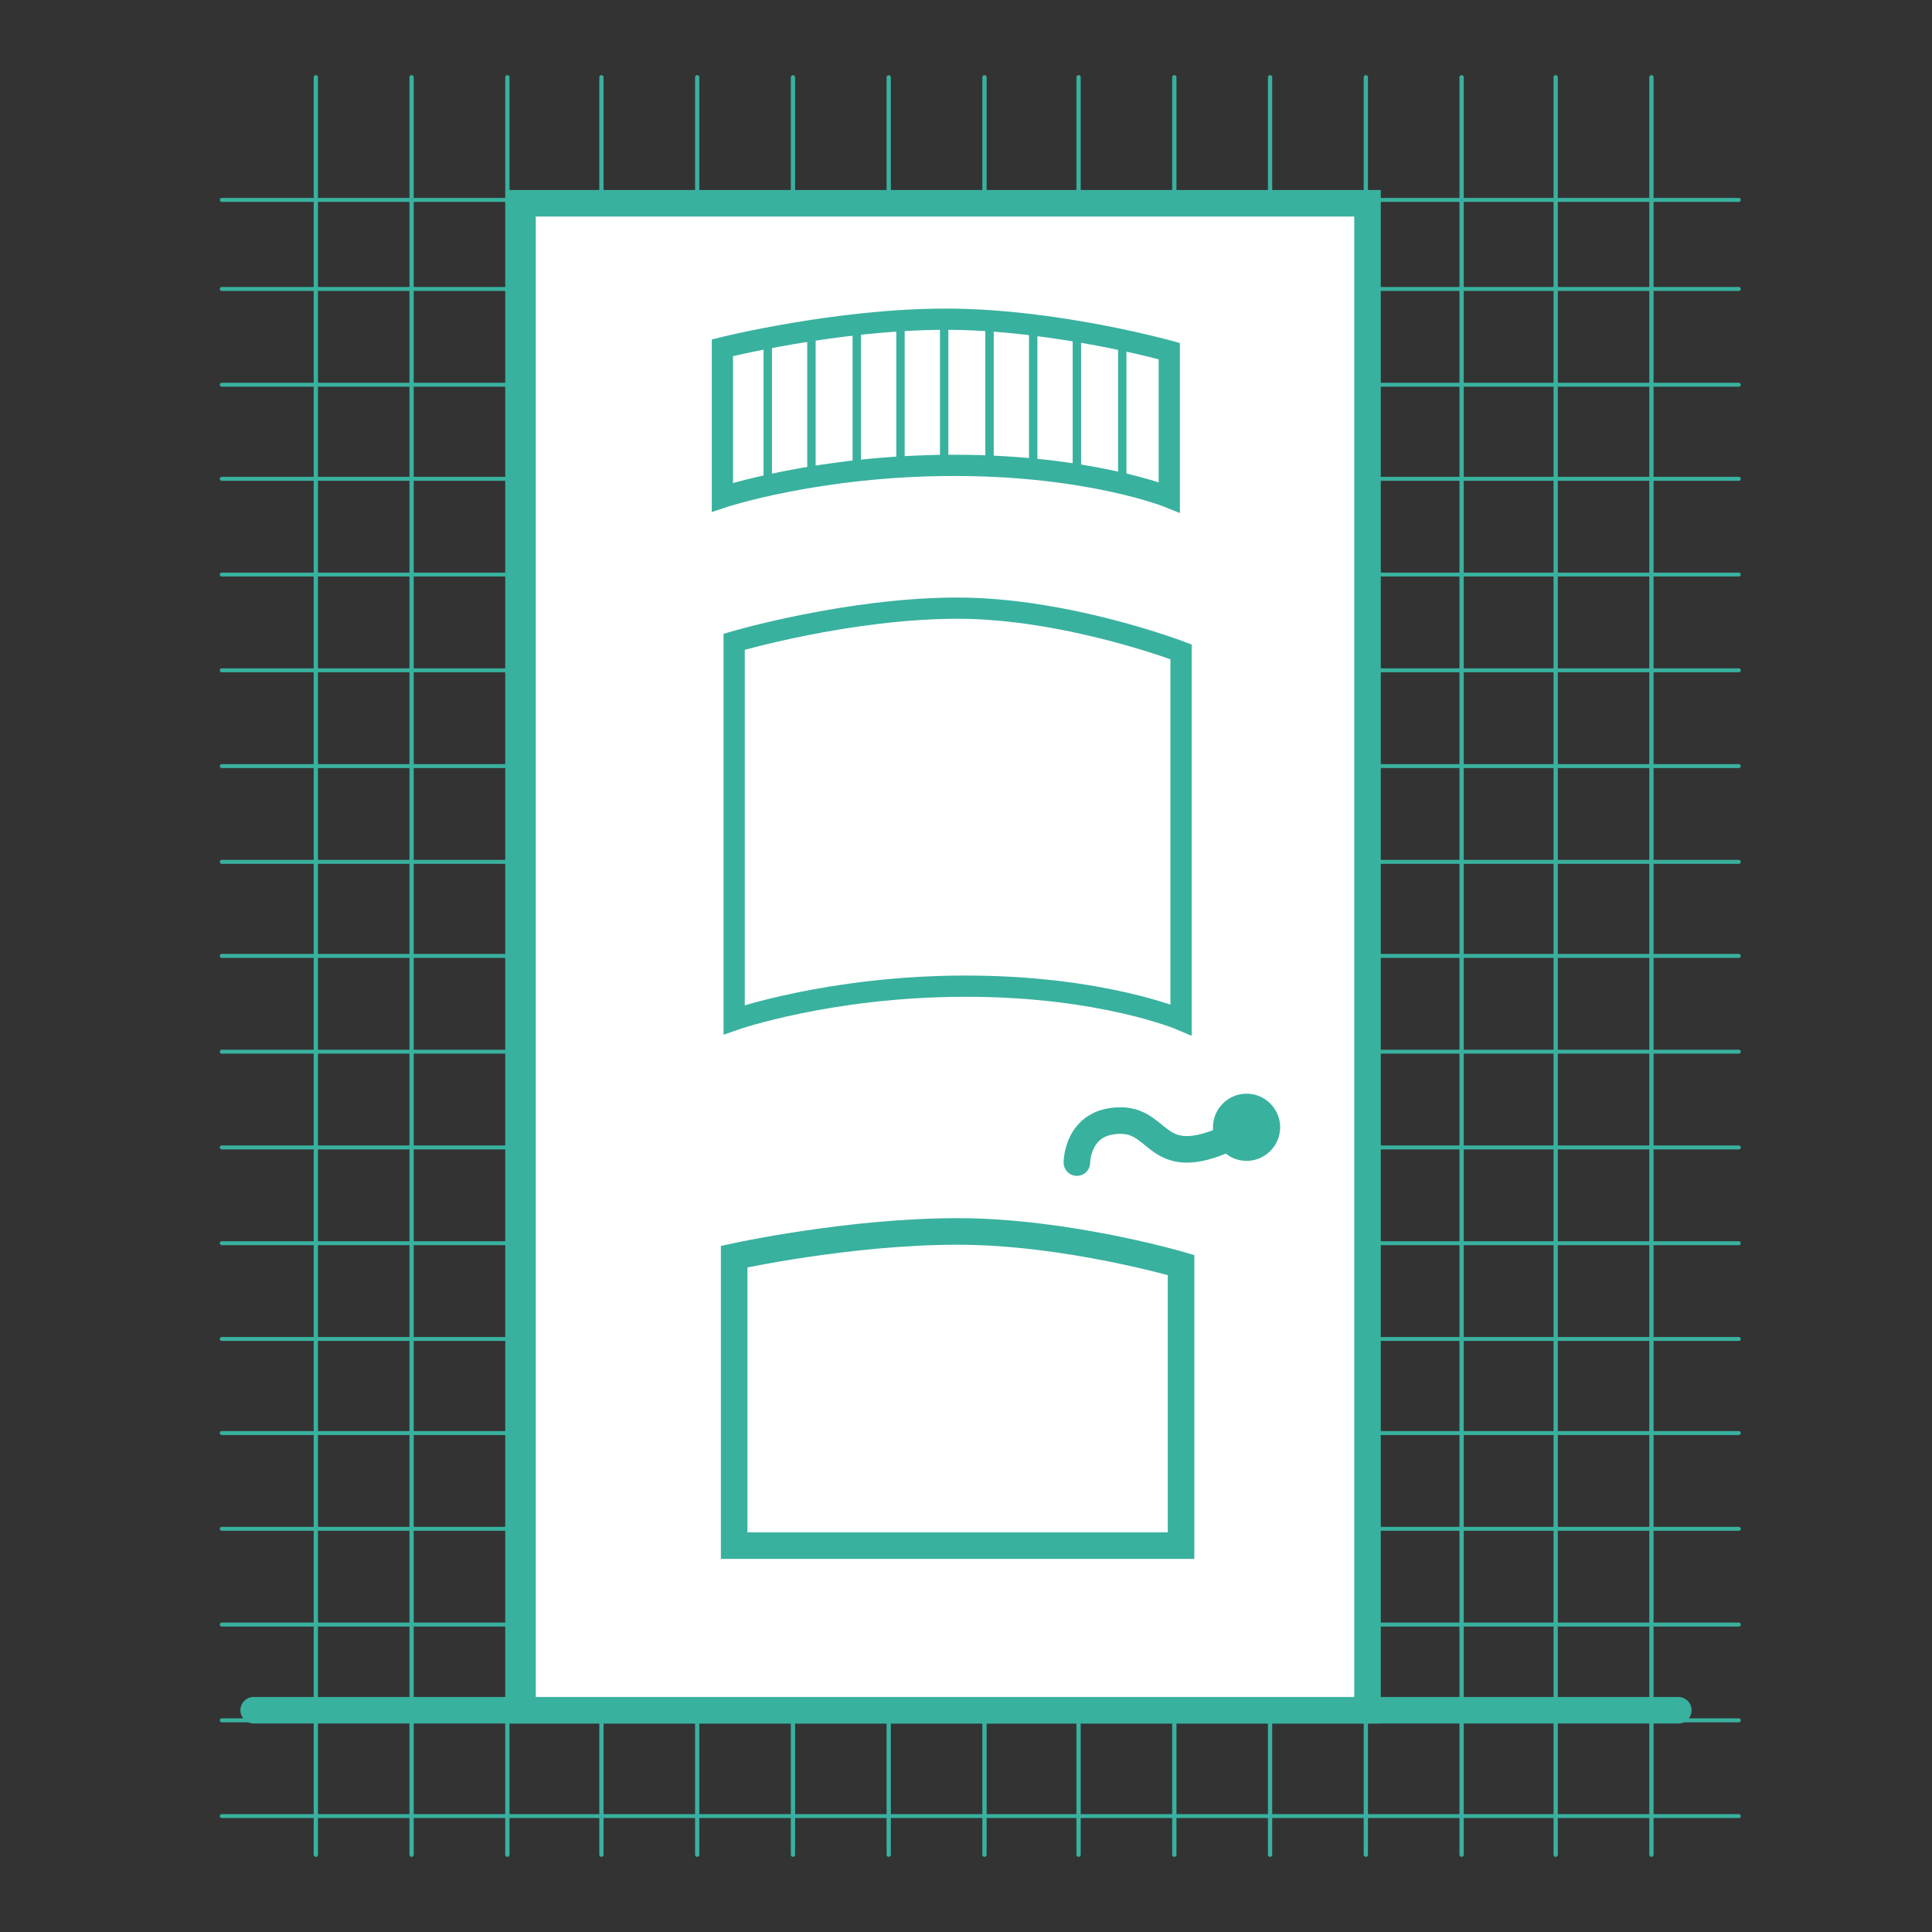 <?xml version="1.0" encoding="utf-8"?>
<!-- Generator: Adobe Illustrator 25.0.1, SVG Export Plug-In . SVG Version: 6.00 Build 0)  -->
<svg version="1.1" id="Layer_1" xmlns="http://www.w3.org/2000/svg" xmlns:xlink="http://www.w3.org/1999/xlink" x="0px" y="0px"
	 viewBox="0 0 115 115" style="enable-background:new 0 0 115 115;" xml:space="preserve">
<rect x="0" y="0" width="115" height="115" fill="#333333" stroke="none"/>
<style type="text/css">
	.st0{fill:none;stroke:#39B19F;stroke-width:0.235;stroke-linecap:round;stroke-miterlimit:10;}
	.st1{fill:none;stroke:#39B19F;stroke-width:0.254;stroke-linecap:round;stroke-miterlimit:10;}
	.st2{fill:none;stroke:#39B19F;stroke-width:1.581;stroke-linecap:round;stroke-miterlimit:10;}
	.st3{fill:#FFFFFF;stroke:#39B19F;stroke-width:1.581;stroke-linecap:round;stroke-miterlimit:10;}
	.st4{fill:#FFFFFF;stroke:#39B19F;stroke-width:1.264;stroke-linecap:round;stroke-miterlimit:10;}
	.st5{fill:#39B19F;}
	.st6{fill:#FFFFFF;stroke:#39B19F;stroke-width:0.5;stroke-linecap:round;stroke-miterlimit:10;}
</style>
<g id="Layer_2_1_">
</g>
<g id="Layer_1_1_">
	<g>
		<g>
			<line class="st0" x1="13.2" y1="17.2" x2="103.5" y2="17.2"/>
			<line class="st0" x1="13.2" y1="22.9" x2="103.5" y2="22.9"/>
			<line class="st0" x1="13.2" y1="28.5" x2="103.5" y2="28.5"/>
			<line class="st0" x1="13.2" y1="34.2" x2="103.5" y2="34.2"/>
			<line class="st0" x1="13.2" y1="108.1" x2="103.5" y2="108.1"/>
			<line class="st0" x1="13.2" y1="11.9" x2="103.5" y2="11.9"/>
			<line class="st0" x1="13.2" y1="39.9" x2="103.5" y2="39.9"/>
			<line class="st0" x1="13.2" y1="45.6" x2="103.5" y2="45.6"/>
			<line class="st0" x1="13.2" y1="51.3" x2="103.5" y2="51.3"/>
			<line class="st0" x1="13.2" y1="56.9" x2="103.5" y2="56.9"/>
			<line class="st0" x1="13.2" y1="62.6" x2="103.5" y2="62.6"/>
			<line class="st0" x1="13.2" y1="68.3" x2="103.5" y2="68.3"/>
			<line class="st0" x1="13.2" y1="74" x2="103.5" y2="74"/>
			<line class="st0" x1="13.2" y1="79.7" x2="103.5" y2="79.7"/>
			<line class="st0" x1="13.2" y1="85.3" x2="103.5" y2="85.3"/>
			<line class="st0" x1="13.2" y1="91" x2="103.5" y2="91"/>
			<line class="st0" x1="13.2" y1="96.7" x2="103.5" y2="96.7"/>
			<line class="st0" x1="13.2" y1="102.4" x2="103.5" y2="102.4"/>
		</g>
		<g>
			<line class="st1" x1="98.3" y1="4.6" x2="98.3" y2="110.4"/>
			<line class="st1" x1="92.6" y1="4.6" x2="92.6" y2="110.4"/>
			<line class="st1" x1="87" y1="4.6" x2="87" y2="110.4"/>
			<line class="st1" x1="81.3" y1="4.6" x2="81.3" y2="110.4"/>
			<path class="st1" d="M103.6,110.4"/>
			<path class="st1" d="M103.6,4.6"/>
			<line class="st1" x1="75.6" y1="4.6" x2="75.6" y2="110.4"/>
			<line class="st1" x1="69.9" y1="4.6" x2="69.9" y2="110.4"/>
			<line class="st1" x1="64.2" y1="4.6" x2="64.2" y2="110.4"/>
			<line class="st1" x1="58.6" y1="4.6" x2="58.6" y2="110.4"/>
			<line class="st1" x1="52.9" y1="4.6" x2="52.9" y2="110.4"/>
			<line class="st1" x1="47.2" y1="4.6" x2="47.2" y2="110.4"/>
			<line class="st1" x1="41.5" y1="4.6" x2="41.5" y2="110.4"/>
			<line class="st1" x1="35.8" y1="4.6" x2="35.8" y2="110.4"/>
			<line class="st1" x1="30.2" y1="4.6" x2="30.2" y2="110.4"/>
			<line class="st1" x1="24.5" y1="4.6" x2="24.5" y2="110.4"/>
			<line class="st1" x1="18.8" y1="4.6" x2="18.8" y2="110.4"/>
		</g>
		<g>
			<line class="st2" x1="15.1" y1="101.8" x2="99.9" y2="101.8"/>
			<rect x="31.1" y="12.1" class="st3" width="50.3" height="89.7"/>
			<path class="st4" d="M43.7,38.2v22.5c0,0,5.7-2,13.8-2s12.8,2,12.8,2V38.8c0,0-6.8-2.6-13.3-2.6S43.7,38.2,43.7,38.2z"/>
			<path class="st4" d="M43,20.7v8.9c0,0,5.7-1.9,13.8-1.9s12.8,1.9,12.8,1.9v-8.7c0,0-6.8-1.9-13.3-1.9S43,20.7,43,20.7z"/>
			<path class="st3" d="M43.7,74.8V92c0,0,5.7,0,13.8,0s12.8,0,12.8,0V75.3c0,0-6.8-2-13.3-2S43.7,74.8,43.7,74.8z"/>
			<path class="st5" d="M76.2,67.1c0,1.1-0.9,2-2,2s-2-0.9-2-2s0.9-2,2-2S76.2,66,76.2,67.1z"/>
			<path class="st3" d="M64.1,69.2c0,0,0-2.5,2.6-2.5s2,3.5,7.5,0.5"/>
		</g>
	</g>
</g>
<line class="st6" x1="45.7" y1="20.4" x2="45.7" y2="28.7"/>
<line class="st6" x1="48.3" y1="20.2" x2="48.3" y2="28.5"/>
<line class="st6" x1="51" y1="19.8" x2="51" y2="28.1"/>
<line class="st6" x1="53.6" y1="19.4" x2="53.6" y2="27.8"/>
<line class="st6" x1="56.2" y1="19.4" x2="56.2" y2="27.8"/>
<line class="st6" x1="66.8" y1="20.4" x2="66.8" y2="28.7"/>
<line class="st6" x1="64.1" y1="19.8" x2="64.1" y2="28.1"/>
<line class="st6" x1="61.5" y1="19.4" x2="61.5" y2="27.8"/>
<line class="st6" x1="58.9" y1="19.4" x2="58.9" y2="27.8"/>
</svg>
